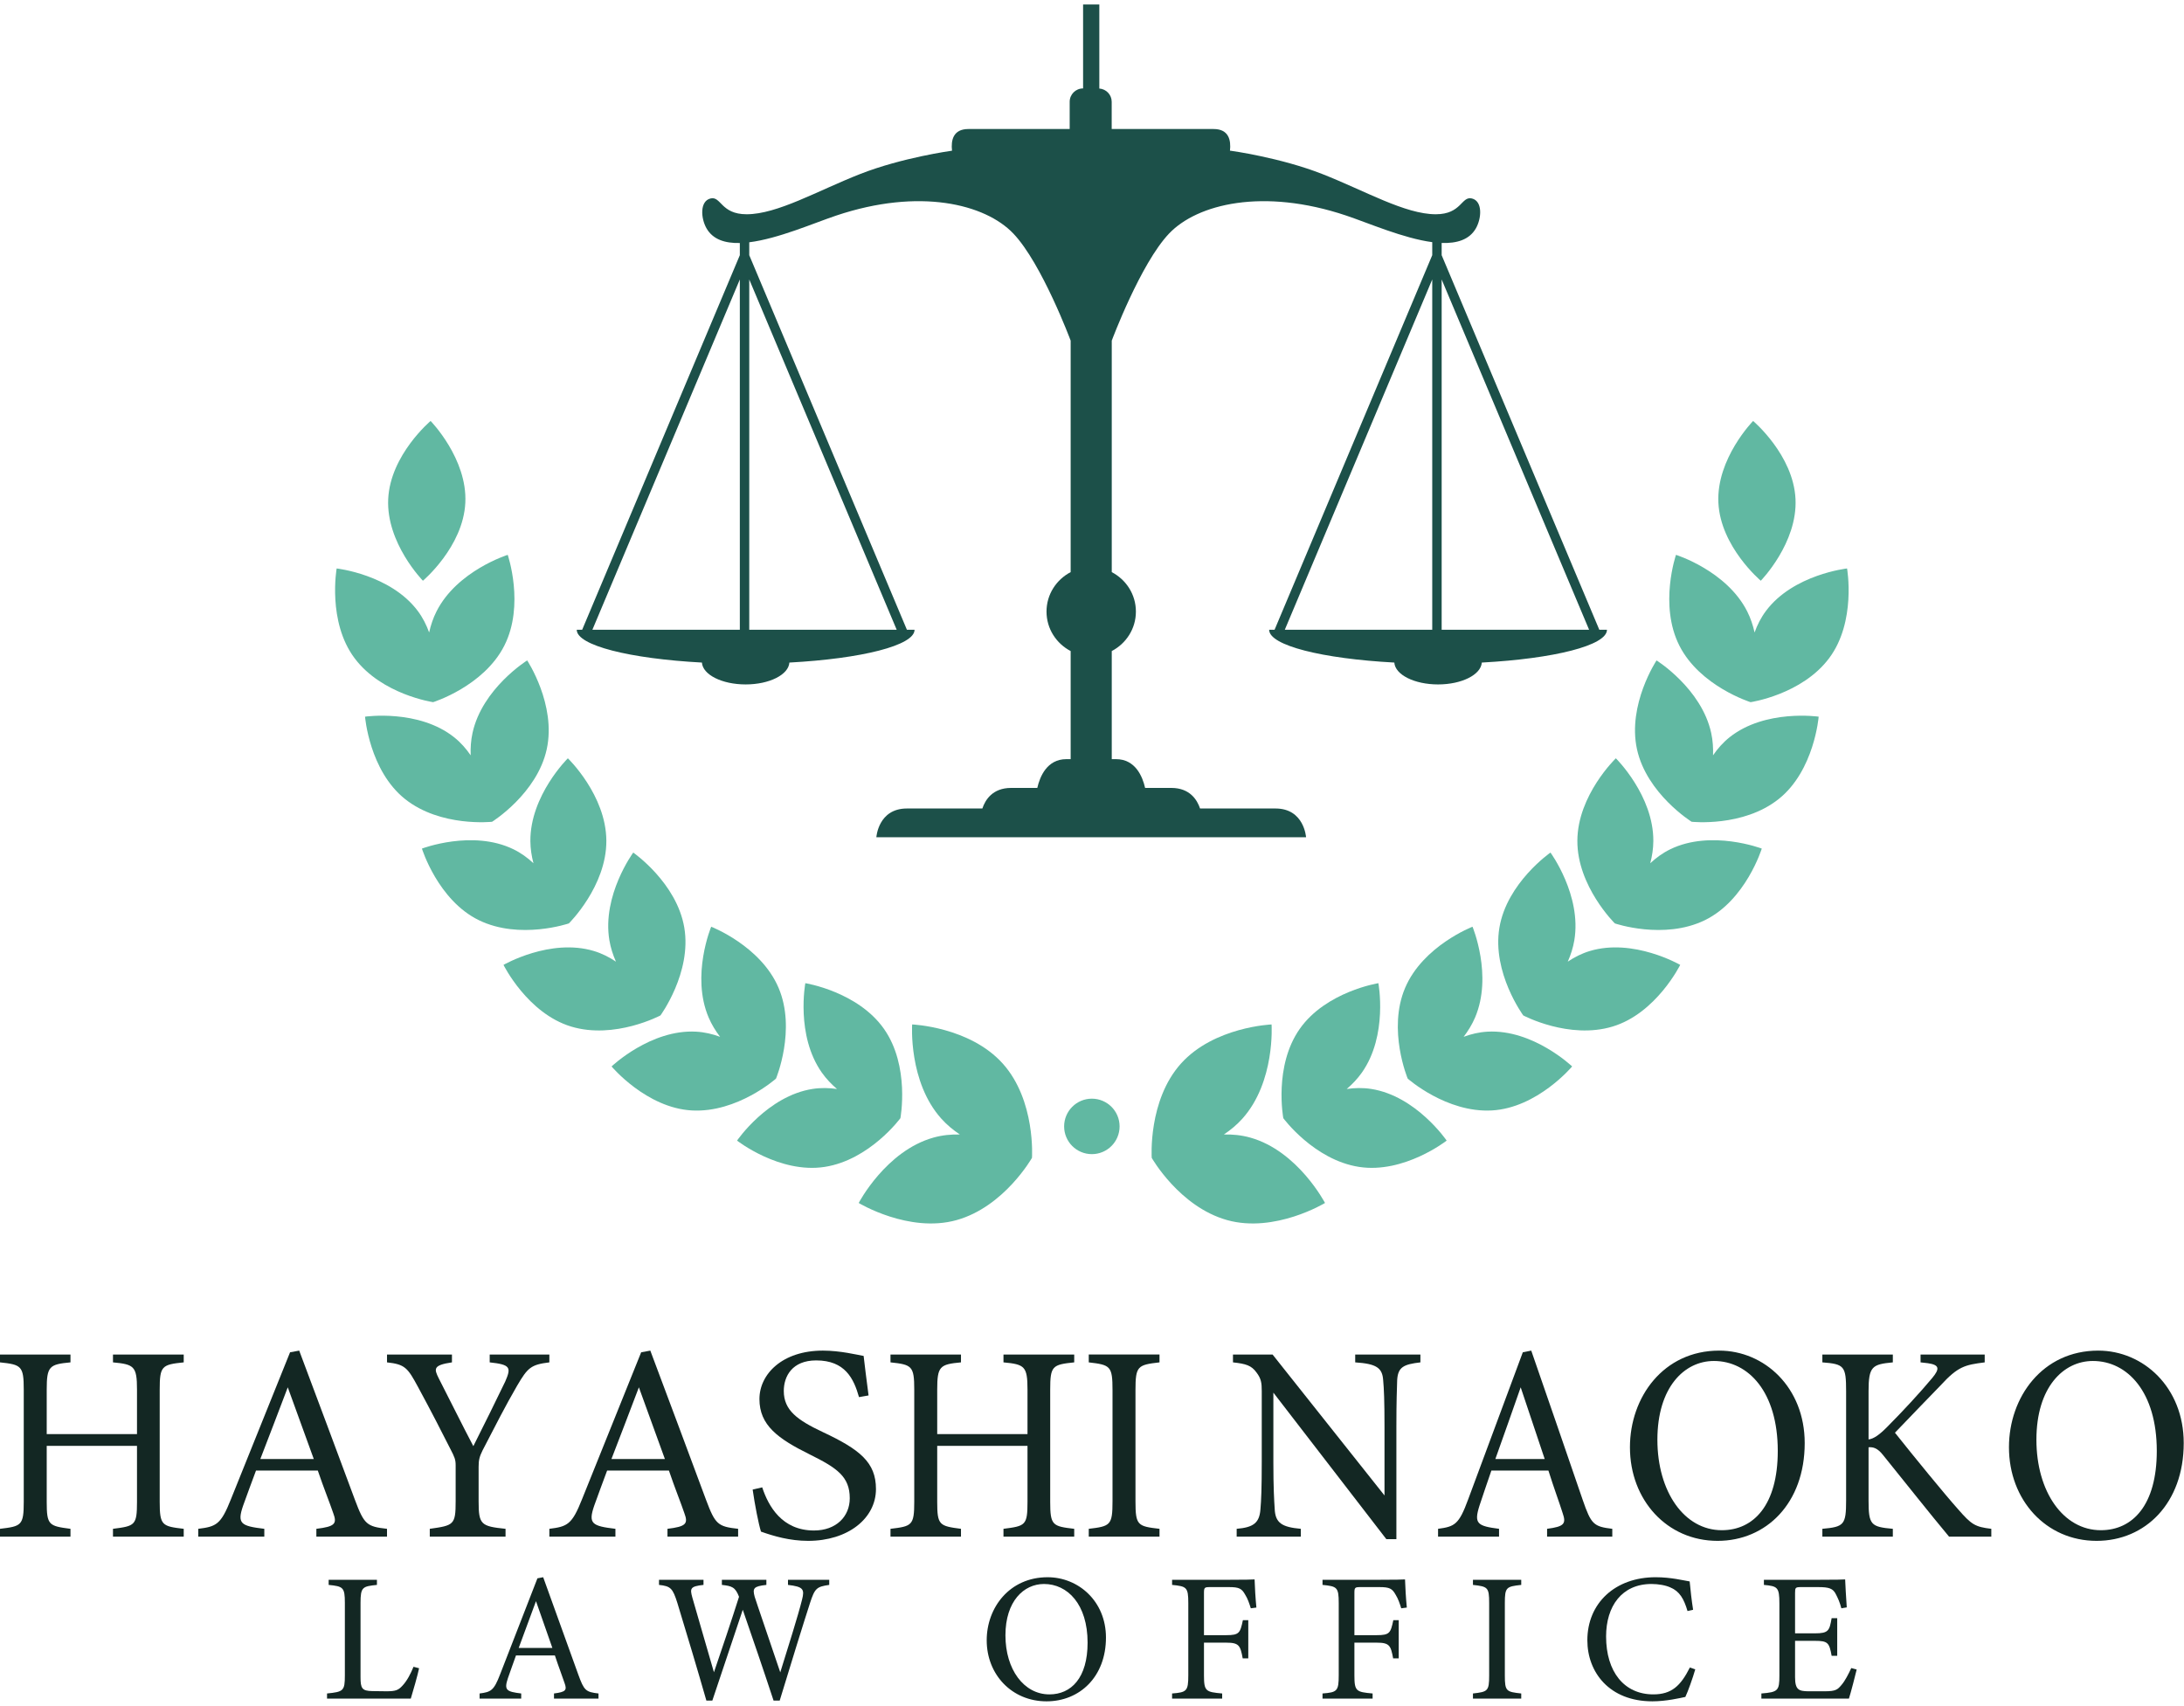 <?xml version="1.0" encoding="UTF-8" standalone="no"?>
<!DOCTYPE svg PUBLIC "-//W3C//DTD SVG 1.1//EN" "http://www.w3.org/Graphics/SVG/1.1/DTD/svg11.dtd">
<svg width="100%" height="100%" viewBox="0 0 256 200" version="1.1" xmlns="http://www.w3.org/2000/svg" xmlns:xlink="http://www.w3.org/1999/xlink" xml:space="preserve" xmlns:serif="http://www.serif.com/" style="fill-rule:evenodd;clip-rule:evenodd;stroke-linejoin:round;stroke-miterlimit:2;">
    <g transform="matrix(0.602,0,0,0.602,-9.517,-37.517)">
        <g>
            <g transform="matrix(1,0,0,1,51.582,360.022)">
                <path d="M0,-32.411C-4.266,-31.974 -4.677,-31.7 -4.677,-27.118L-4.677,-5.238C-4.677,-0.656 -4.215,-0.491 0,-0L0,1.527L-13.775,1.527L-13.775,-0C-9.509,-0.547 -9.098,-0.656 -9.098,-5.238L-9.098,-16.151L-26.677,-16.151L-26.677,-5.238C-26.677,-0.71 -26.266,-0.547 -22.05,-0L-22.05,1.527L-35.775,1.527L-35.775,-0C-31.611,-0.491 -31.148,-0.656 -31.148,-5.238L-31.148,-27.118C-31.148,-31.7 -31.611,-31.974 -35.775,-32.411L-35.775,-33.938L-22.05,-33.938L-22.05,-32.411C-26.163,-32.028 -26.677,-31.646 -26.677,-27.118L-26.677,-18.443L-9.098,-18.443L-9.098,-27.118C-9.098,-31.646 -9.663,-32.028 -13.775,-32.411L-13.775,-33.938L0,-33.938L0,-32.411Z" style="fill:rgb(19,39,35);fill-rule:nonzero;"/>
            </g>
            <g transform="matrix(1,0,0,1,122.776,360.022)">
                <path d="M0,-32.411C-3.598,-31.974 -4.215,-31.374 -6.27,-27.882C-8.584,-23.898 -10.486,-20.134 -13.004,-15.277C-13.62,-14.024 -13.775,-13.368 -13.775,-12.059L-13.775,-5.348C-13.775,-0.819 -13.312,-0.491 -8.532,-0L-8.532,1.527L-23.284,1.527L-23.284,-0C-18.607,-0.656 -18.247,-0.765 -18.247,-5.348L-18.247,-12.387C-18.247,-13.478 -18.453,-13.968 -19.275,-15.551C-21.073,-19.097 -22.821,-22.535 -25.597,-27.664C-27.602,-31.374 -28.116,-32.028 -31.611,-32.411L-31.611,-33.938L-18.967,-33.938L-18.967,-32.411C-22.667,-31.865 -22.461,-31.156 -21.536,-29.3C-19.378,-25.099 -16.962,-20.189 -14.803,-16.096C-12.952,-19.752 -10.023,-25.699 -8.584,-28.701C-7.401,-31.428 -7.555,-31.974 -11.617,-32.411L-11.617,-33.938L0,-33.938L0,-32.411Z" style="fill:rgb(19,39,35);fill-rule:nonzero;"/>
            </g>
            <g transform="matrix(1,0,0,1,140.206,354.403)">
                <path d="M0,-21.935C-1.782,-17.243 -3.675,-12.278 -5.346,-7.967L5.067,-7.967L0,-21.935ZM5.568,7.147L5.568,5.619C9.188,5.182 9.633,4.636 8.854,2.564C8.13,0.435 7.016,-2.292 5.846,-5.731L-6.182,-5.731C-7.073,-3.275 -7.908,-1.146 -8.688,1.09C-9.913,4.636 -9.133,5.073 -4.567,5.619L-4.567,7.147L-17.431,7.147L-17.431,5.619C-13.922,5.182 -13.031,4.801 -11.082,-0.109L0.445,-28.754L2.227,-29.082C5.735,-19.752 9.577,-9.439 13.086,0C14.868,4.745 15.369,5.182 19.323,5.619L19.323,7.147L5.568,7.147Z" style="fill:rgb(19,39,35);fill-rule:nonzero;"/>
            </g>
            <g transform="matrix(1,0,0,1,71.841,354.403)">
                <path d="M0,-21.935C-1.782,-17.243 -3.675,-12.278 -5.346,-7.967L5.067,-7.967L0,-21.935ZM5.568,7.147L5.568,5.619C9.188,5.182 9.633,4.636 8.854,2.564C8.13,0.435 7.016,-2.292 5.846,-5.731L-6.182,-5.731C-7.073,-3.275 -7.908,-1.146 -8.688,1.09C-9.913,4.636 -9.133,5.073 -4.567,5.619L-4.567,7.147L-17.431,7.147L-17.431,5.619C-13.922,5.182 -13.031,4.801 -11.082,-0.109L0.445,-28.754L2.227,-29.082C5.735,-19.752 9.577,-9.439 13.086,0C14.868,4.745 15.369,5.182 19.323,5.619L19.323,7.147L5.568,7.147Z" style="fill:rgb(19,39,35);fill-rule:nonzero;"/>
            </g>
            <g transform="matrix(1,0,0,1,183.067,353.309)">
                <path d="M0,-18.931C-1.021,-22.532 -2.701,-26.08 -8.343,-26.08C-13.025,-26.08 -14.646,-22.969 -14.646,-20.133C-14.646,-16.367 -12.005,-14.458 -7.022,-12.112C0.18,-8.729 3.302,-6.219 3.302,-1.036C3.302,4.694 -2.16,9.058 -9.904,9.058C-13.505,9.058 -16.626,8.131 -19.087,7.259C-19.567,5.729 -20.288,2.021 -20.708,-0.927L-18.847,-1.362C-17.647,2.293 -15.005,7.04 -8.763,7.04C-4.442,7.04 -1.801,4.311 -1.801,0.765C-1.801,-3.436 -4.262,-5.128 -9.543,-7.746C-15.846,-10.857 -19.387,-13.476 -19.387,-18.55C-19.387,-23.406 -14.946,-27.989 -7.022,-27.989C-3.662,-27.989 -0.36,-27.17 0.9,-26.952C1.141,-24.987 1.381,-22.806 1.861,-19.259L0,-18.931Z" style="fill:rgb(19,39,35);fill-rule:nonzero;"/>
            </g>
            <g transform="matrix(1,0,0,1,224.972,360.022)">
                <path d="M0,-32.411C-4.266,-31.974 -4.677,-31.7 -4.677,-27.118L-4.677,-5.238C-4.677,-0.656 -4.215,-0.491 0,-0L0,1.527L-13.775,1.527L-13.775,-0C-9.509,-0.547 -9.098,-0.656 -9.098,-5.238L-9.098,-16.151L-26.677,-16.151L-26.677,-5.238C-26.677,-0.71 -26.266,-0.547 -22.05,-0L-22.05,1.527L-35.775,1.527L-35.775,-0C-31.611,-0.491 -31.148,-0.656 -31.148,-5.238L-31.148,-27.118C-31.148,-31.7 -31.611,-31.974 -35.775,-32.411L-35.775,-33.938L-22.05,-33.938L-22.05,-32.411C-26.163,-32.028 -26.677,-31.646 -26.677,-27.118L-26.677,-18.443L-9.098,-18.443L-9.098,-27.118C-9.098,-31.646 -9.663,-32.028 -13.775,-32.411L-13.775,-33.938L0,-33.938L0,-32.411Z" style="fill:rgb(19,39,35);fill-rule:nonzero;"/>
            </g>
            <g transform="matrix(1,0,0,1,227.802,326.083)">
                <path d="M0,35.466L0,33.939C4.215,33.448 4.626,33.229 4.626,28.591L4.626,6.931C4.626,2.239 4.215,2.02 0,1.528L0,0L13.775,0L13.775,1.528C9.51,2.02 9.098,2.239 9.098,6.931L9.098,28.591C9.098,33.283 9.51,33.448 13.775,33.939L13.775,35.466L0,35.466Z" style="fill:rgb(19,39,35);fill-rule:nonzero;"/>
            </g>
            <g transform="matrix(1,0,0,1,292.378,360.513)">
                <path d="M0,-32.902C-3.291,-32.519 -4.369,-31.974 -4.523,-29.464C-4.575,-27.718 -4.677,-25.426 -4.677,-20.353L-4.677,1.527L-6.631,1.527L-28.63,-27.009L-28.63,-13.369C-28.63,-8.458 -28.476,-6.002 -28.374,-4.42C-28.27,-1.637 -26.986,-0.819 -23.285,-0.491L-23.285,1.036L-35.775,1.036L-35.775,-0.491C-32.588,-0.764 -31.354,-1.582 -31.15,-4.256C-30.994,-6.002 -30.892,-8.458 -30.892,-13.422L-30.892,-27.336C-30.892,-28.864 -30.994,-29.736 -31.92,-30.938C-32.896,-32.3 -33.976,-32.628 -36.495,-32.902L-36.495,-34.429L-28.784,-34.429L-6.991,-6.985L-6.991,-20.353C-6.991,-25.426 -7.095,-27.773 -7.249,-29.41C-7.403,-31.865 -8.585,-32.628 -12.696,-32.902L-12.696,-34.429L0,-34.429L0,-32.902Z" style="fill:rgb(19,39,35);fill-rule:nonzero;"/>
            </g>
            <g transform="matrix(1,0,0,1,311.904,354.403)">
                <path d="M0,-21.935C-1.644,-17.243 -3.392,-12.278 -4.934,-7.967L4.677,-7.967L0,-21.935ZM5.141,7.147L5.141,5.619C8.481,5.182 8.893,4.636 8.173,2.564C7.505,0.435 6.477,-2.292 5.397,-5.731L-5.705,-5.731C-6.527,-3.275 -7.299,-1.146 -8.017,1.09C-9.149,4.636 -8.429,5.073 -4.214,5.619L-4.214,7.147L-16.088,7.147L-16.088,5.619C-12.849,5.182 -12.027,4.801 -10.229,-0.109L0.412,-28.754L2.056,-29.082C5.295,-19.752 8.841,-9.439 12.08,0C13.724,4.745 14.186,5.182 17.836,5.619L17.836,7.147L5.141,7.147Z" style="fill:rgb(19,39,35);fill-rule:nonzero;"/>
            </g>
            <g transform="matrix(1,0,0,1,349.523,360.35)">
                <path d="M0,-33.011C-5.757,-33.011 -11.001,-27.882 -11.001,-17.679C-11.001,-7.531 -5.757,-0.056 1.542,-0.056C7.761,-0.056 12.438,-4.966 12.438,-15.496C12.438,-26.955 6.733,-33.011 0,-33.011M1.028,-35.029C9.817,-35.029 17.682,-27.882 17.682,-17.025C17.682,-5.294 10.177,2.018 0.72,2.018C-9.149,2.018 -16.346,-5.948 -16.346,-16.207C-16.346,-25.972 -9.817,-35.029 1.028,-35.029" style="fill:rgb(19,39,35);fill-rule:nonzero;"/>
            </g>
            <g transform="matrix(1,0,0,1,370.643,361.55)">
                <path d="M0,-35.466L13.722,-35.466L13.722,-33.939C9.715,-33.555 8.995,-33.174 8.995,-28.317L8.995,-18.934C10.023,-19.043 11.205,-19.915 12.695,-21.443C15.574,-24.335 19.018,-28.045 21.381,-30.882C22.923,-32.737 22.769,-33.446 20.559,-33.774L19.12,-33.939L19.12,-35.466L31.61,-35.466L31.61,-33.939C27.755,-33.446 26.419,-33.174 22.975,-29.41C21.433,-27.827 17.424,-23.679 14.134,-20.243C18.04,-15.333 23.745,-8.349 26.419,-5.348C29.04,-2.346 29.708,-1.909 32.896,-1.528L32.896,0L24.671,0C20.713,-4.748 16.55,-10.039 11.873,-15.823C10.691,-17.351 9.817,-17.46 8.995,-17.406L8.995,-7.038C8.995,-2.293 9.457,-1.909 13.722,-1.528L13.722,0L0,0L0,-1.528C4.214,-1.909 4.625,-2.293 4.625,-7.038L4.625,-28.317C4.625,-33.228 4.266,-33.611 0,-33.939L0,-35.466Z" style="fill:rgb(19,39,35);fill-rule:nonzero;"/>
            </g>
            <g transform="matrix(1,0,0,1,423.322,360.35)">
                <path d="M0,-33.011C-5.757,-33.011 -11.001,-27.882 -11.001,-17.679C-11.001,-7.531 -5.757,-0.056 1.542,-0.056C7.761,-0.056 12.438,-4.966 12.438,-15.496C12.438,-26.955 6.733,-33.011 0,-33.011M1.028,-35.029C9.817,-35.029 17.682,-27.882 17.682,-17.025C17.682,-5.294 10.177,2.018 0.72,2.018C-9.149,2.018 -16.346,-5.948 -16.346,-16.207C-16.346,-25.972 -9.817,-35.029 1.028,-35.029" style="fill:rgb(19,39,35);fill-rule:nonzero;"/>
            </g>
            <g transform="matrix(1,0,0,1,97.409,375.855)">
                <path d="M0,11.319C-0.21,12.422 -1.263,16.124 -1.613,17.227L-17.923,17.227L-17.923,16.231C-14.732,15.91 -14.451,15.731 -14.451,12.707L-14.451,-1.422C-14.451,-4.448 -14.801,-4.626 -17.607,-4.91L-17.607,-5.908L-8.207,-5.908L-8.207,-4.91C-11.013,-4.626 -11.4,-4.484 -11.4,-1.422L-11.4,13.063C-11.4,15.234 -11.119,15.731 -9.12,15.767C-9.084,15.767 -6.559,15.803 -6.349,15.803C-4.559,15.803 -4.033,15.59 -3.227,14.7C-2.35,13.774 -1.613,12.35 -1.087,11.034L0,11.319Z" style="fill:rgb(19,39,35);fill-rule:nonzero;"/>
            </g>
            <g transform="matrix(1,0,0,1,120.171,388.418)">
                <path d="M0,-14.306C-1.122,-11.246 -2.315,-8.008 -3.367,-5.195L3.192,-5.195L0,-14.306ZM3.507,4.663L3.507,3.668C5.787,3.381 6.067,3.027 5.577,1.673C5.121,0.285 4.419,-1.493 3.682,-3.735L-3.894,-3.735C-4.455,-2.134 -4.981,-0.747 -5.473,0.713C-6.244,3.027 -5.753,3.311 -2.877,3.668L-2.877,4.663L-10.979,4.663L-10.979,3.668C-8.769,3.381 -8.208,3.132 -6.981,-0.07L0.281,-18.756L1.403,-18.969C3.613,-12.882 6.032,-6.156 8.242,0C9.365,3.098 9.68,3.381 12.171,3.668L12.171,4.663L3.507,4.663Z" style="fill:rgb(19,39,35);fill-rule:nonzero;"/>
            </g>
            <g transform="matrix(1,0,0,1,169.239,393.474)">
                <path d="M0,-23.527L0,-22.53C2.981,-22.175 3.261,-21.711 2.735,-19.646C1.964,-16.55 -0.035,-10.216 -1.509,-5.482C-1.509,-5.483 -1.509,-5.483 -1.51,-5.484L-1.509,-5.518C-2.923,-9.664 -4.42,-14.067 -5.845,-18.285C-6.058,-18.921 -6.271,-19.57 -6.484,-20.212C-6.925,-21.866 -6.731,-22.253 -4.209,-22.53L-4.209,-23.527L-12.873,-23.527L-12.873,-22.53C-10.913,-22.315 -10.258,-22.101 -9.534,-20.216C-11.098,-15.285 -12.812,-10.222 -14.417,-5.518C-15.854,-10.535 -17.257,-15.27 -18.626,-20.074C-19.116,-21.854 -19.046,-22.245 -16.451,-22.53L-16.451,-23.527L-25.114,-23.527L-25.114,-22.53C-22.835,-22.281 -22.448,-21.888 -21.537,-19.007C-19.642,-12.777 -17.643,-6.123 -15.889,0L-14.732,0C-12.908,-5.482 -10.838,-11.568 -8.805,-17.689C-6.98,-12.423 -4.63,-5.553 -2.806,0L-1.614,0C0.316,-6.372 3.122,-15.411 4.279,-18.971C5.225,-21.888 5.577,-22.175 8.032,-22.53L8.032,-23.527L0,-23.527Z" style="fill:rgb(19,39,35);fill-rule:nonzero;"/>
            </g>
            <g transform="matrix(1,0,0,1,219.086,392.3)">
                <path d="M0,-21.534C-3.928,-21.534 -7.507,-18.187 -7.507,-11.533C-7.507,-4.912 -3.928,-0.036 1.053,-0.036C5.296,-0.036 8.489,-3.24 8.489,-10.109C8.489,-17.584 4.596,-21.534 0,-21.534M0.702,-22.85C6.699,-22.85 12.066,-18.187 12.066,-11.105C12.066,-3.453 6.946,1.316 0.491,1.316C-6.243,1.316 -11.154,-3.881 -11.154,-10.571C-11.154,-16.943 -6.699,-22.85 0.702,-22.85" style="fill:rgb(19,39,35);fill-rule:nonzero;"/>
            </g>
            <g transform="matrix(1,0,0,1,259.356,387.458)">
                <path d="M0,-11.958C-0.316,-12.955 -0.596,-13.81 -1.087,-14.592C-1.754,-15.803 -2.28,-16.087 -4.244,-16.087L-7.998,-16.087C-9.015,-16.087 -9.12,-15.98 -9.12,-14.949L-9.12,-6.727L-4.77,-6.727C-2.245,-6.727 -2.07,-7.153 -1.544,-9.644L-0.492,-9.644L-0.492,-2.206L-1.579,-2.206C-2.035,-4.698 -2.28,-5.268 -4.77,-5.268L-9.12,-5.268L-9.12,1.104C-9.12,4.2 -8.769,4.341 -5.577,4.628L-5.577,5.623L-15.329,5.623L-15.329,4.628C-12.488,4.413 -12.172,4.164 -12.172,1.104L-12.172,-12.991C-12.172,-16.087 -12.523,-16.229 -15.329,-16.514L-15.329,-17.511L-4.209,-17.511C-1.054,-17.511 0.139,-17.547 0.736,-17.581C0.771,-16.301 0.912,-13.81 1.087,-12.101L0,-11.958Z" style="fill:rgb(19,39,35);fill-rule:nonzero;"/>
            </g>
            <g transform="matrix(1,0,0,1,288.647,387.458)">
                <path d="M0,-11.958C-0.316,-12.955 -0.596,-13.81 -1.087,-14.592C-1.754,-15.803 -2.28,-16.087 -4.244,-16.087L-7.998,-16.087C-9.015,-16.087 -9.12,-15.98 -9.12,-14.949L-9.12,-6.727L-4.77,-6.727C-2.245,-6.727 -2.07,-7.153 -1.544,-9.644L-0.492,-9.644L-0.492,-2.206L-1.579,-2.206C-2.035,-4.698 -2.28,-5.268 -4.77,-5.268L-9.12,-5.268L-9.12,1.104C-9.12,4.2 -8.769,4.341 -5.577,4.628L-5.577,5.623L-15.329,5.623L-15.329,4.628C-12.488,4.413 -12.172,4.164 -12.172,1.104L-12.172,-12.991C-12.172,-16.087 -12.523,-16.229 -15.329,-16.514L-15.329,-17.511L-4.209,-17.511C-1.054,-17.511 0.139,-17.547 0.736,-17.581C0.771,-16.301 0.912,-13.81 1.087,-12.101L0,-11.958Z" style="fill:rgb(19,39,35);fill-rule:nonzero;"/>
            </g>
            <g transform="matrix(1,0,0,1,302.609,369.947)">
                <path d="M0,23.135L0,22.139C2.877,21.819 3.157,21.676 3.157,18.651L3.157,4.52C3.157,1.46 2.877,1.318 0,0.998L0,0L9.401,0L9.401,0.998C6.489,1.318 6.209,1.46 6.209,4.52L6.209,18.651C6.209,21.711 6.489,21.819 9.401,22.139L9.401,23.135L0,23.135Z" style="fill:rgb(19,39,35);fill-rule:nonzero;"/>
            </g>
            <g transform="matrix(1,0,0,1,345.895,375.677)">
                <path d="M0,11.71C-0.491,13.418 -1.403,15.981 -1.929,17.084C-2.945,17.297 -5.681,17.938 -8.347,17.938C-16.73,17.938 -21.01,12.279 -21.01,6.051C-21.01,-1.21 -15.572,-6.228 -7.716,-6.228C-4.7,-6.228 -2.245,-5.587 -1.087,-5.409C-0.946,-3.809 -0.701,-1.672 -0.42,0.108L-1.507,0.357C-2.21,-2.029 -3.051,-3.488 -4.839,-4.235C-5.751,-4.661 -7.19,-4.912 -8.522,-4.912C-14.311,-4.912 -17.362,-0.569 -17.362,5.303C-17.362,12.172 -13.854,16.586 -8.171,16.586C-4.594,16.586 -2.841,14.914 -1.052,11.354L0,11.71Z" style="fill:rgb(19,39,35);fill-rule:nonzero;"/>
            </g>
            <g transform="matrix(1,0,0,1,377.325,375.536)">
                <path d="M0,11.887C-0.212,12.813 -1.158,16.478 -1.509,17.546L-18.555,17.546L-18.555,16.55C-15.294,16.299 -15.048,15.981 -15.048,13.062L-15.048,-0.997C-15.048,-4.165 -15.435,-4.342 -18.064,-4.591L-18.064,-5.589L-7.331,-5.589C-4.034,-5.589 -2.667,-5.625 -2.245,-5.659C-2.211,-4.77 -2.07,-2.1 -1.931,-0.215L-2.982,-0.036C-3.298,-1.246 -3.65,-1.993 -4.034,-2.742C-4.595,-3.916 -5.402,-4.165 -7.507,-4.165L-10.839,-4.165C-11.926,-4.165 -11.997,-4.058 -11.997,-3.026L-11.997,4.84L-8.104,4.84C-5.473,4.84 -5.298,4.305 -4.876,1.886L-3.789,1.886L-3.789,9.217L-4.876,9.217C-5.333,6.654 -5.612,6.3 -8.139,6.3L-11.997,6.3L-11.997,13.382C-11.997,15.873 -11.224,16.086 -9.472,16.122L-6.209,16.122C-4.07,16.122 -3.718,15.802 -2.947,14.876C-2.28,14.129 -1.544,12.67 -1.054,11.602L0,11.887Z" style="fill:rgb(19,39,35);fill-rule:nonzero;"/>
            </g>
        </g>
        <g>
            <g transform="matrix(1,0,0,1,296.516,103.599)">
                <path d="M0,81.356L0,13.141L28.71,81.356L0,81.356ZM-1.834,81.356L-30.544,81.356L-1.834,13.141L-1.834,81.356ZM-106.109,81.356L-134.819,81.356L-134.819,13.141L-106.109,81.356ZM-136.653,81.356L-165.364,81.356L-136.653,13.141L-136.653,81.356ZM30.699,81.356L0,8.413L0,6.032C2.936,6.135 5.375,5.424 6.654,3.208C7.805,1.211 7.985,-2.107 5.901,-2.628C3.818,-3.149 3.907,0.444 -1.139,0.444C-7.128,0.444 -14.906,-4.115 -23.222,-7.383C-31.427,-10.607 -41.077,-11.925 -41.077,-11.925L-41.219,-11.927C-40.989,-13.968 -41.43,-16.155 -44.413,-16.155L-64.248,-16.155L-64.248,-21.46C-64.248,-22.83 -65.312,-23.941 -66.657,-24.039L-66.657,-40.404L-69.817,-40.404L-69.817,-24.059L-69.829,-24.059C-71.265,-24.059 -72.428,-22.895 -72.428,-21.46L-72.428,-16.155L-92.144,-16.155C-95.127,-16.155 -95.568,-13.967 -95.337,-11.926L-95.396,-11.925C-95.396,-11.925 -105.047,-10.607 -113.252,-7.383C-121.567,-4.115 -129.345,0.444 -135.335,0.444C-140.38,0.444 -140.292,-3.149 -142.375,-2.628C-144.458,-2.107 -144.278,1.211 -143.127,3.208C-141.874,5.379 -139.509,6.109 -136.653,6.041L-136.653,8.413L-167.353,81.356L-168.408,81.356C-168.408,84.416 -158.064,86.984 -144.036,87.74C-143.878,90.104 -140.139,91.999 -135.52,91.999C-130.901,91.999 -127.163,90.104 -127.004,87.74C-112.977,86.984 -102.633,84.416 -102.633,81.356L-104.12,81.356L-134.819,8.413L-134.819,5.9C-129.185,5.201 -122.266,2.168 -117.888,0.699C-101.701,-4.732 -88.88,-1.57 -83.385,4.213C-77.838,10.05 -72.238,25.052 -72.238,25.052L-72.238,70.13C-75.019,71.582 -76.939,74.46 -76.939,77.815C-76.939,81.169 -75.019,84.047 -72.238,85.499L-72.238,106.549L-73.067,106.549C-76.85,106.549 -78.232,109.949 -78.733,112.151L-83.834,112.151C-87.459,112.151 -88.877,114.502 -89.43,116.158L-104.125,116.158C-109.716,116.158 -110.07,121.76 -110.07,121.76L-26.403,121.76C-26.403,121.76 -26.757,116.158 -32.348,116.158L-47.043,116.158C-47.596,114.502 -49.014,112.151 -52.639,112.151L-57.741,112.151C-58.241,109.949 -59.623,106.549 -63.406,106.549L-64.235,106.549L-64.235,85.499C-61.454,84.047 -59.535,81.169 -59.535,77.815C-59.535,74.46 -61.454,71.582 -64.235,70.13L-64.235,25.052C-64.235,25.052 -58.636,10.05 -53.089,4.213C-47.593,-1.57 -34.772,-4.732 -18.586,0.699C-14.253,2.152 -7.435,5.135 -1.834,5.875L-1.834,8.413L-32.534,81.356L-33.589,81.356C-33.589,84.416 -23.245,86.984 -9.217,87.74C-9.059,90.104 -5.32,91.999 -0.701,91.999C3.918,91.999 7.657,90.104 7.815,87.74C21.842,86.984 32.187,84.416 32.187,81.356L30.699,81.356Z" style="fill:rgb(28,80,73);fill-rule:nonzero;"/>
            </g>
            <g transform="matrix(0,-1,-1,0,228.406,276.263)">
                <path d="M-5.4,-5.4C-8.381,-5.4 -10.8,-2.983 -10.8,0.001C-10.8,2.983 -8.381,5.4 -5.4,5.4C-2.418,5.4 0.001,2.983 0.001,0.001C0.001,-2.983 -2.418,-5.4 -5.4,-5.4" style="fill:rgb(97,184,162);fill-rule:nonzero;"/>
            </g>
            <g transform="matrix(0.048,-0.999,-0.999,-0.048,99.624,152.367)">
                <path d="M-7.507,-7.157C-16.107,-7.157 -23.079,0.359 -23.079,0.359C-23.079,0.359 -16.107,7.875 -7.507,7.875C1.092,7.875 8.064,0.36 8.064,0.36C8.064,0.36 1.092,-7.156 -7.507,-7.157" style="fill:rgb(97,184,162);fill-rule:nonzero;"/>
            </g>
            <g transform="matrix(1,0,0,1,114.668,199.051)">
                <path d="M0,-28.685C0,-28.685 -9.85,-25.605 -13.861,-17.683C-14.538,-16.347 -14.991,-14.958 -15.3,-13.572C-15.824,-15.034 -16.542,-16.464 -17.522,-17.773C-22.845,-24.88 -33.309,-26.035 -33.309,-26.035C-33.309,-26.035 -35.142,-15.669 -29.82,-8.563C-24.497,-1.456 -14.524,0 -14.524,0C-14.524,0 -4.673,-3.08 -0.663,-11.001C3.348,-18.922 0,-28.685 0,-28.685" style="fill:rgb(97,184,162);fill-rule:nonzero;"/>
            </g>
            <g transform="matrix(1,0,0,1,118.454,223.443)">
                <path d="M0,-32.521C0,-32.521 -8.757,-27.059 -10.643,-18.383C-10.961,-16.919 -11.05,-15.46 -11,-14.041C-11.875,-15.324 -12.93,-16.528 -14.209,-17.548C-21.15,-23.084 -31.567,-21.567 -31.567,-21.567C-31.567,-21.567 -30.731,-11.073 -23.79,-5.536C-16.848,0 -6.83,-1.102 -6.83,-1.102C-6.83,-1.102 1.927,-6.564 3.813,-15.24C5.699,-23.916 0,-32.521 0,-32.521" style="fill:rgb(97,184,162);fill-rule:nonzero;"/>
            </g>
            <g transform="matrix(1,0,0,1,126.378,245.396)">
                <path d="M0,-35.415C0,-35.415 -7.353,-28.173 -7.299,-19.294C-7.29,-17.796 -7.058,-16.353 -6.7,-14.979C-7.834,-16.04 -9.126,-16.984 -10.597,-17.7C-18.579,-21.588 -28.414,-17.832 -28.414,-17.832C-28.414,-17.832 -25.306,-7.774 -17.323,-3.887C-9.341,0 0.195,-3.263 0.195,-3.263C0.195,-3.263 7.548,-10.505 7.494,-19.384C7.44,-28.262 0,-35.415 0,-35.415" style="fill:rgb(97,184,162);fill-rule:nonzero;"/>
            </g>
            <g transform="matrix(1,0,0,1,149.053,250.15)">
                <path d="M0,-7.174C-1.463,-15.931 -9.945,-21.812 -9.945,-21.812C-9.945,-21.812 -16.054,-13.493 -14.591,-4.736C-14.344,-3.258 -13.886,-1.87 -13.314,-0.571C-14.602,-1.438 -16.028,-2.165 -17.594,-2.639C-26.092,-5.209 -35.206,0.061 -35.206,0.061C-35.206,0.061 -30.54,9.497 -22.041,12.068C-13.543,14.638 -4.646,9.901 -4.646,9.901C-4.646,9.901 1.463,1.583 0,-7.174" style="fill:rgb(97,184,162);fill-rule:nonzero;"/>
            </g>
            <g transform="matrix(1,0,0,1,167.4,267.168)">
                <path d="M0,-12.505C-3.485,-20.671 -13.113,-24.388 -13.113,-24.388C-13.113,-24.388 -17.091,-14.865 -13.606,-6.699C-13.018,-5.321 -12.247,-4.08 -11.384,-2.952C-12.841,-3.491 -14.398,-3.862 -16.031,-3.954C-24.896,-4.45 -32.511,2.818 -32.511,2.818C-32.511,2.818 -25.754,10.89 -16.889,11.387C-8.025,11.883 -0.494,5.184 -0.494,5.184C-0.494,5.184 3.485,-4.339 0,-12.505" style="fill:rgb(97,184,162);fill-rule:nonzero;"/>
            </g>
            <g transform="matrix(1,0,0,1,187.919,282.026)">
                <path d="M0,-19.368C-5.112,-26.628 -15.304,-28.254 -15.304,-28.254C-15.304,-28.254 -17.207,-18.11 -12.096,-10.851C-11.233,-9.626 -10.219,-8.573 -9.141,-7.65C-10.677,-7.873 -12.278,-7.911 -13.894,-7.66C-22.667,-6.296 -28.599,2.401 -28.599,2.401C-28.599,2.401 -20.306,8.886 -11.533,7.522C-2.76,6.157 3.208,-1.965 3.208,-1.965C3.208,-1.965 5.112,-12.108 0,-19.368" style="fill:rgb(97,184,162);fill-rule:nonzero;"/>
            </g>
            <g transform="matrix(1,0,0,1,211.057,294.883)">
                <path d="M0,-25.454C-6.444,-32.627 -17.643,-33.074 -17.643,-33.074C-17.643,-33.074 -18.395,-21.891 -11.952,-14.718C-10.864,-13.507 -9.636,-12.502 -8.354,-11.645C-10.04,-11.689 -11.771,-11.524 -13.482,-11.046C-22.768,-8.45 -28.049,1.69 -28.049,1.69C-28.049,1.69 -18.275,7.62 -8.989,5.023C0.298,2.427 5.691,-7.098 5.691,-7.098C5.691,-7.098 6.444,-18.281 0,-25.454" style="fill:rgb(97,184,162);fill-rule:nonzero;"/>
            </g>
            <g transform="matrix(0.048,0.999,0.999,-0.048,357.187,152.367)">
                <path d="M7.507,-7.157C16.107,-7.157 23.079,0.359 23.079,0.359C23.079,0.359 16.107,7.875 7.507,7.875C-1.092,7.875 -8.064,0.36 -8.064,0.36C-8.064,0.36 -1.092,-7.156 7.507,-7.157" style="fill:rgb(97,184,162);fill-rule:nonzero;"/>
            </g>
            <g transform="matrix(1,0,0,1,375.452,196.402)">
                <path d="M0,-23.386C0,-23.386 -10.464,-22.231 -15.786,-15.124C-16.767,-13.815 -17.484,-12.384 -18.008,-10.922C-18.317,-12.308 -18.771,-13.698 -19.448,-15.034C-23.458,-22.956 -33.309,-26.036 -33.309,-26.036C-33.309,-26.036 -36.657,-16.273 -32.646,-8.352C-28.635,-0.431 -18.785,2.65 -18.785,2.65C-18.785,2.65 -8.812,1.193 -3.489,-5.914C1.834,-13.02 0,-23.386 0,-23.386" style="fill:rgb(97,184,162);fill-rule:nonzero;"/>
            </g>
            <g transform="matrix(1,0,0,1,352.566,208.47)">
                <path d="M0,-2.575C-1.279,-1.555 -2.334,-0.351 -3.209,0.932C-3.159,-0.487 -3.248,-1.946 -3.566,-3.41C-5.452,-12.086 -14.209,-17.548 -14.209,-17.548C-14.209,-17.548 -19.908,-8.944 -18.022,-0.268C-16.136,8.408 -7.379,13.87 -7.379,13.87C-7.379,13.87 2.64,14.973 9.581,9.436C16.522,3.9 17.358,-6.594 17.358,-6.594C17.358,-6.594 6.941,-8.111 0,-2.575" style="fill:rgb(97,184,162);fill-rule:nonzero;"/>
            </g>
            <g transform="matrix(1,0,0,1,341.03,227.682)">
                <path d="M0,0.014C-1.471,0.73 -2.763,1.675 -3.897,2.735C-3.539,1.362 -3.307,-0.081 -3.298,-1.58C-3.244,-10.458 -10.597,-17.701 -10.597,-17.701C-10.597,-17.701 -18.037,-10.548 -18.091,-1.669C-18.145,7.209 -10.792,14.452 -10.792,14.452C-10.792,14.452 -1.256,17.715 6.727,13.827C14.709,9.94 17.817,-0.118 17.817,-0.118C17.817,-0.118 7.983,-3.873 0,0.014" style="fill:rgb(97,184,162);fill-rule:nonzero;"/>
            </g>
            <g transform="matrix(1,0,0,1,325.352,245.615)">
                <path d="M0,1.896C-1.566,2.37 -2.992,3.097 -4.28,3.964C-3.708,2.664 -3.25,1.277 -3.003,-0.201C-1.539,-8.958 -7.649,-17.277 -7.649,-17.277C-7.649,-17.277 -16.131,-11.396 -17.594,-2.639C-19.057,6.118 -12.948,14.436 -12.948,14.436C-12.948,14.436 -4.051,19.173 4.448,16.602C12.946,14.032 17.612,4.595 17.612,4.595C17.612,4.595 8.499,-0.674 0,1.896" style="fill:rgb(97,184,162);fill-rule:nonzero;"/>
            </g>
            <g transform="matrix(1,0,0,1,305.441,258.615)">
                <path d="M0,4.599C-1.633,4.69 -3.19,5.061 -4.646,5.601C-3.784,4.472 -3.012,3.232 -2.424,1.854C1.06,-6.313 -2.918,-15.836 -2.918,-15.836C-2.918,-15.836 -12.546,-12.119 -16.031,-3.952C-19.516,4.214 -15.537,13.737 -15.537,13.737C-15.537,13.737 -8.006,20.435 0.859,19.939C9.723,19.443 16.48,11.371 16.48,11.371C16.48,11.371 8.865,4.103 0,4.599" style="fill:rgb(97,184,162);fill-rule:nonzero;"/>
            </g>
            <g transform="matrix(1,0,0,1,282.786,270.318)">
                <path d="M0,4.048C-1.616,3.797 -3.216,3.835 -4.753,4.058C-3.675,3.135 -2.661,2.082 -1.798,0.857C3.314,-6.402 1.41,-16.546 1.41,-16.546C1.41,-16.546 -8.782,-14.92 -13.894,-7.66C-19.006,-0.4 -17.102,9.743 -17.102,9.743C-17.102,9.743 -11.134,17.865 -2.361,19.23C6.412,20.594 14.705,14.109 14.705,14.109C14.705,14.109 8.773,5.412 0,4.048" style="fill:rgb(97,184,162);fill-rule:nonzero;"/>
            </g>
            <g transform="matrix(1,0,0,1,259.235,280.475)">
                <path d="M0,3.362C-1.711,2.884 -3.441,2.719 -5.127,2.763C-3.846,1.906 -2.617,0.901 -1.53,-0.31C4.914,-7.483 4.162,-18.666 4.162,-18.666C4.162,-18.666 -7.038,-18.219 -13.482,-11.046C-19.925,-3.873 -19.173,7.31 -19.173,7.31C-19.173,7.31 -13.779,16.835 -4.493,19.431C4.793,22.028 14.568,16.098 14.568,16.098C14.568,16.098 9.286,5.958 0,3.362" style="fill:rgb(97,184,162);fill-rule:nonzero;"/>
            </g>
        </g>
    </g>
</svg>

